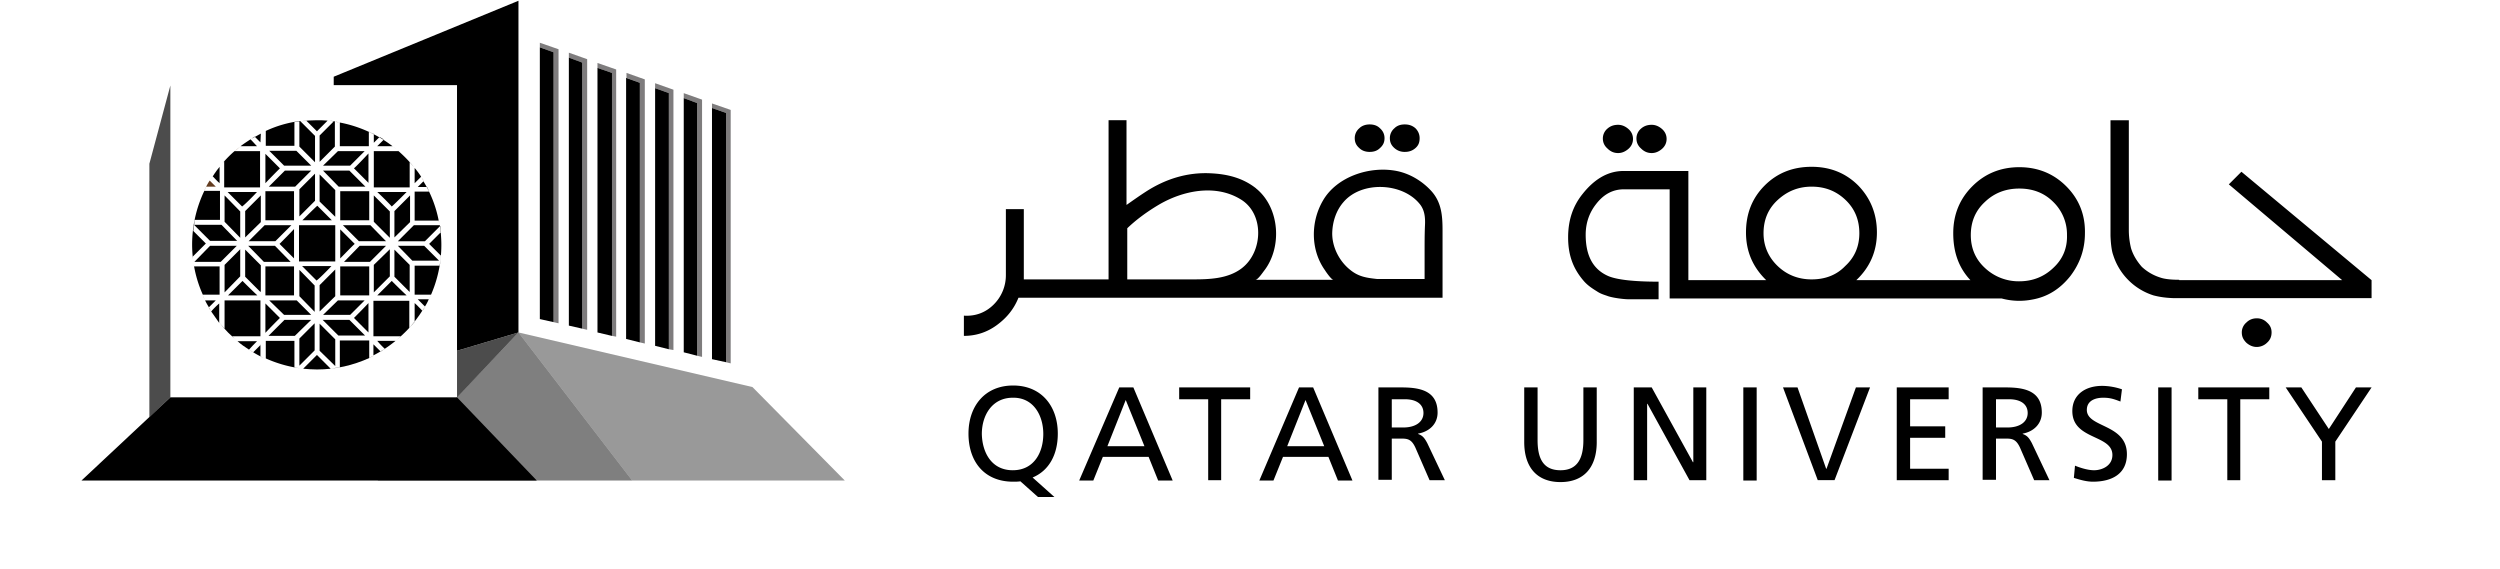 <svg xmlns="http://www.w3.org/2000/svg" width="211" height="48" fill="none"><g clip-path="url(#a)"><path fill="#000" d="M85.477 39.688c1.804 0 2.577-1.514 2.577-3.06 0-1.578-.838-3.093-2.577-3.06-1.74 0-2.61 1.482-2.61 3.06.033 1.547.806 3.06 2.61 3.06Zm.644.935c-.193.032-.419.032-.612.032-2.416 0-3.769-1.675-3.769-4.06 0-2.319 1.385-4.058 3.77-4.058 2.383 0 3.768 1.74 3.768 4.059 0 1.772-.74 3.125-2.126 3.705l1.836 1.643h-1.385l-1.482-1.321ZM95.012 33.761l-1.546 3.898h3.125l-1.579-3.898Zm-.547-1.063h1.191l3.319 7.86H97.75l-.806-1.997H93.08l-.805 1.997h-1.192l3.383-7.86ZM101.971 33.697h-2.449v-.999h5.992v.999h-2.448v6.83h-1.095v-6.83ZM110.186 33.761l-1.547 3.898h3.125l-1.578-3.898Zm-.548-1.063h1.192l3.318 7.86h-1.224l-.806-1.997h-3.833l-.805 1.997h-1.192l3.35-7.86ZM117.466 36.08h.966c1.063 0 1.708-.483 1.708-1.224 0-.708-.548-1.16-1.579-1.16h-1.095v2.385Zm-1.128-3.382h1.933c1.547 0 3.061.258 3.061 2.126 0 .967-.709 1.61-1.643 1.772v.032c.354.13.515.29.773.773l1.482 3.125h-1.289l-1.192-2.738c-.354-.773-.709-.773-1.321-.773h-.676v3.479h-1.128v-7.796ZM134.765 37.305c0 2.19-1.127 3.382-3.06 3.382s-3.06-1.192-3.06-3.382v-4.607h1.127v4.446c0 1.514.451 2.545 1.933 2.545 1.45 0 1.933-1.031 1.933-2.545v-4.446h1.127v4.607ZM137.89 32.698h1.514l3.48 6.314h.032v-6.314h1.095v7.828h-1.417l-3.544-6.443h-.032v6.443h-1.128v-7.828ZM148.263 32.698h-1.127v7.86h1.127v-7.86ZM154.835 40.526h-1.417l-2.932-7.828h1.224l2.416 6.862h.033l2.48-6.862h1.192l-2.996 7.828ZM160.086 32.698h4.381v.999h-3.254v2.287h2.964v.966h-2.964v2.61h3.254v.966h-4.381v-7.828ZM168.462 36.08h.966c1.064 0 1.708-.483 1.708-1.224 0-.708-.548-1.16-1.579-1.16h-1.095v2.385Zm-1.128-3.382h1.933c1.547 0 3.061.258 3.061 2.126 0 .967-.709 1.61-1.611 1.772v.032c.354.13.515.29.773.773l1.482 3.125h-1.289l-1.191-2.738c-.355-.773-.709-.773-1.321-.773h-.709v3.479h-1.128v-7.796ZM178.964 33.89c-.58-.226-.902-.322-1.45-.322-.644 0-1.385.225-1.385 1.03 0 1.515 3.382 1.16 3.382 3.738 0 1.675-1.288 2.319-2.867 2.319-.547 0-1.095-.161-1.61-.322l.096-1.031c.387.161 1.063.387 1.611.387.644 0 1.546-.355 1.546-1.289 0-1.74-3.382-1.256-3.382-3.705 0-1.385 1.095-2.126 2.513-2.126.515 0 1.127.097 1.675.29l-.129 1.03ZM183.281 32.698h-1.128v7.86h1.128v-7.86ZM187.984 33.697h-2.448v-.999h5.992v.999h-2.449v6.83h-1.095v-6.83ZM195.973 37.273l-3.06-4.575h1.321l2.319 3.511 2.288-3.511h1.32l-3.06 4.575v3.253h-1.128v-3.254ZM136.569 12.918c.322 0 .612-.129.87-.354.258-.226.386-.516.386-.838 0-.322-.128-.612-.386-.838-.258-.225-.548-.354-.87-.354-.354 0-.644.097-.902.322a1.083 1.083 0 0 0-.386.838c0 .322.128.612.386.837.258.258.548.387.902.387ZM139.404 12.918c.322 0 .612-.129.87-.354.258-.226.387-.516.387-.838 0-.322-.129-.612-.387-.838-.258-.225-.548-.354-.87-.354-.354 0-.644.097-.902.322a1.086 1.086 0 0 0-.386.838c0 .322.129.612.386.837.258.258.548.387.902.387ZM173.294 22.615c-.773.74-1.739 1.127-2.867 1.127a4.146 4.146 0 0 1-2.899-1.127c-.805-.741-1.192-1.675-1.192-2.77 0-1.128.387-2.062 1.192-2.803.773-.741 1.739-1.128 2.899-1.128 1.128 0 2.094.354 2.867 1.128a3.82 3.82 0 0 1 1.16 2.802c.032 1.096-.354 2.03-1.16 2.77Zm-20.392.966c-1.127 0-2.094-.386-2.867-1.127-.773-.741-1.192-1.675-1.192-2.77 0-1.128.387-2.063 1.192-2.803.806-.741 1.74-1.128 2.867-1.128 1.16 0 2.094.387 2.868 1.128.773.74 1.159 1.675 1.159 2.802 0 1.096-.386 2.03-1.192 2.77-.741.774-1.707 1.128-2.835 1.128Zm21.488-7.86c-1.063-1.063-2.384-1.61-3.963-1.61-1.578 0-2.899.547-3.962 1.61-1.063 1.063-1.611 2.384-1.611 3.962 0 1.643.483 2.932 1.45 3.963h-9.632c1.159-1.096 1.739-2.449 1.739-4.027 0-1.579-.548-2.9-1.578-3.963-1.063-1.063-2.384-1.578-3.931-1.578-1.578 0-2.899.515-3.962 1.578-1.063 1.063-1.579 2.384-1.579 3.963 0 1.61.58 2.931 1.708 4.027h-6.572v-9.214h-5.476c-1.45 0-2.578.838-3.447 1.933-.806.999-1.225 2.19-1.225 3.673 0 1.385.355 2.545 1.289 3.64.322.386.709.644 1.127.902.29.193.484.258.87.387.387.16 1.386.29 1.772.29h2.577v-1.483c-2.061 0-3.447-.16-4.188-.45-1.32-.548-1.965-1.708-1.965-3.512 0-.966.29-1.836.87-2.577.644-.838 1.417-1.256 2.352-1.256h3.865v9.213h28.027a5.67 5.67 0 0 0 2.545.097c1.321-.226 2.384-.902 3.254-1.998.805-1.063 1.224-2.255 1.224-3.608.032-1.578-.515-2.9-1.578-3.962ZM190.465 26.867c-.355 0-.645.129-.87.354a1.084 1.084 0 0 0-.387.838c0 .354.129.612.387.87.258.225.547.354.87.354.322 0 .644-.129.869-.354.258-.226.387-.516.387-.87 0-.355-.129-.612-.387-.838a1.164 1.164 0 0 0-.869-.354ZM183.925 23.613c-.709 0-1.256-.064-1.611-.193a4.047 4.047 0 0 1-1.546-.902c-.451-.515-.741-1.03-.902-1.546a6.41 6.41 0 0 1-.193-1.61v-9.214h-1.547v9.76c.032.838.129 1.354.226 1.611a5.177 5.177 0 0 0 1.288 2.127 5.186 5.186 0 0 0 2.126 1.288c.258.065.774.194 1.611.226h16.784v-1.514l-10.985-9.15-1.063 1.064 9.568 8.086h-13.756v-.033ZM118.561 12.821c.354 0 .644-.096.902-.322.258-.225.354-.483.354-.837 0-.323-.128-.612-.354-.838-.258-.225-.548-.322-.902-.322s-.644.097-.87.322a1.086 1.086 0 0 0-.386.838c0 .354.129.612.386.837.258.226.548.322.87.322ZM115.597 12.821c.355 0 .645-.096.87-.322.258-.225.387-.483.387-.837 0-.323-.129-.612-.387-.838-.225-.225-.515-.322-.87-.322-.322 0-.644.097-.869.322a1.084 1.084 0 0 0-.387.838c0 .354.129.612.387.837.225.226.547.322.869.322ZM120.236 21.23v2.319h-3.994c-.902-.097-1.579-.193-2.287-.773-.935-.741-1.547-1.965-1.514-3.157.032-.902.322-1.836.934-2.545 1.514-1.804 4.929-1.675 6.41.096.451.516.516 1.16.484 1.837-.033.74-.033 1.482-.033 2.223Zm-15.398 1.385c-1.192.934-2.803.966-4.253.966h-5.444v-4.316c.741-.71 1.643-1.386 2.738-2.03 1.965-1.128 4.639-1.707 6.766-.451 2.094 1.192 1.965 4.446.193 5.83Zm16.011-6.443c-.774-.87-1.837-1.514-2.964-1.74-2.287-.45-5.058.483-6.218 2.48-1.063 1.805-1.063 4.189.161 5.896.097.161.548.805.709.805h-6.572c.194 0 .612-.612.709-.74 1.546-1.966 1.353-5.284-.612-6.927 0 0-.032 0-.032-.032-1.128-.902-2.449-1.224-3.866-1.288-1.965-.097-3.801.483-5.444 1.546-.548.354-1.096.74-1.643 1.127v-7.151h-1.514V23.58H86.41v-5.927h-1.514v5.54a3.48 3.48 0 0 1-1.031 2.513c-.677.677-1.546 1-2.513.935v1.707c.999 0 1.933-.29 2.77-.902.838-.612 1.45-1.353 1.837-2.32H121.751V19.49c0-1.224-.065-2.352-.902-3.318Z"/><path fill="#000" fill-opacity=".7" d="m12.607 13.82 1.772-6.604v26.32l-1.772 1.675V13.82ZM38.572 29.605v3.93l5.187-5.476-5.187 1.546Z"/><path fill="#000" fill-opacity=".5" d="M31.871 40.558h21.487l-9.6-12.499-11.887 12.5Z"/><path fill="#7E7C7D" d="M49.557 27.834V4.994l-1.546-.548v.419l1.127.418v22.454l.42.097ZM52.005 28.413V5.863l-1.578-.548v.42l1.224.418v22.196l.354.064ZM54.422 28.993V6.701l-1.546-.548v.419l1.127.419v21.906l.419.096ZM56.838 29.541V7.571l-1.547-.548v.419l1.16.419v21.616l.387.064ZM59.254 30.12V8.409l-1.546-.548v.42l1.127.418v21.326l.419.097ZM61.67 30.669V9.278l-1.578-.548v.387l1.191.419v21.036l.387.097ZM47.141 27.286V4.156l-1.578-.548v.386l1.16.42v22.775l.418.097Z"/><path fill="#000" fill-opacity=".4" d="m71.302 40.558-7.796-7.892-19.747-4.607 9.6 12.5h17.943Z"/><path fill="#000" d="M21.692 28.8h-1.643c.29.258.612.483.966.709.226-.258.483-.516.677-.709ZM28.682 28.736v2.255c-.258.032-.515.096-.773.128l-1.16-1.16-1.16 1.16c.387.033.742.065 1.16.065 1.579 0 3.06-.355 4.414-.966v-1.482h-2.48ZM21.981 28.381v-3.028h-3.028v2.384c-.129-.161-.29-.322-.419-.483.451.58.967 1.095 1.547 1.546-.161-.129-.322-.258-.483-.419h2.383Z"/><path fill="#000" d="M24.849 28.768h-2.416v1.482c.998.45 2.061.74 3.157.87-.258-.033-.484-.065-.741-.097v-2.255ZM22.013 29.09l-.644.644c.322.194.677.387 1.031.548-.129-.064-.29-.129-.419-.193v-.999h.032ZM18.534 22.486h-2.158c-.032-.258-.097-.548-.097-.838l1.096-1.095-1.064-1.063c.033-.161.033-.354.065-.515l1.353 1.353h2.287l-1.32-1.354h-2.32c.032-.128.032-.29.064-.418h2.127v-2.449h-1.321a10.533 10.533 0 0 0-1.031 4.51c0 1.515.322 2.964.902 4.253h1.417v-2.384Z"/><path fill="#633C20" d="m18.212 15.753-.515-.515a5.13 5.13 0 0 0-.483.934c.064-.13.129-.29.193-.419h.805Z"/><path fill="#000" d="M17.31 25.353a5.2 5.2 0 0 0 .323.58l.58-.58h-.903ZM17.825 26.287l.677.967V25.61a6.676 6.676 0 0 0-.677.676ZM34.32 16.204h-2.48c.418.387 1.062 1.031 1.223 1.224.194-.16.838-.805 1.257-1.224ZM28.715 21.81c.386-.387 1.03-1.064 1.224-1.225l-1.224-1.224v2.448ZM32.902 17.847l-1.353-1.353v2.223l1.353 1.353v-2.223ZM32.483 29.444c-.129.065-.225.161-.354.226l-.612-.612v.934a10.379 10.379 0 0 0 1.868-1.224H31.84a6.4 6.4 0 0 0 .644.676ZM31.163 16.14h-2.448v2.448h2.448V16.14ZM30.293 20.36h2.287l-1.32-1.353h-2.32l1.353 1.353Z"/><path fill="#000" d="M31.517 25.353v3.028h2.32c-.162.13-.323.29-.484.419.419-.354.838-.74 1.192-1.128v-2.287h-3.028v-.032ZM34.996 27.157c-.129.161-.258.322-.419.483.387-.45.741-.902 1.064-1.417-.226-.226-.451-.483-.645-.644v1.578ZM18.534 15.463v-1.385c-.29.354-.547.74-.805 1.16.064-.13.161-.226.226-.355.193.194.386.419.58.58ZM33.289 20.038l1.32-1.29v-2.254l-1.32 1.32v2.224ZM26.75 11.082l.901-.902c-.322-.032-.612-.032-.934-.032-.483 0-.934.032-1.385.096.16-.032.354-.032.515-.064l.902.902Z"/><path fill="#633C20" d="M19.823 12.757c.161-.129.322-.29.516-.419a3.25 3.25 0 0 0-.516.42ZM22.014 11.275l.386-.193-.386.193ZM17.31 25.353c-.064-.129-.129-.258-.193-.419.064.129.129.29.193.419Z"/><path fill="#000" d="m34.932 19.007-1.353 1.353h2.287l1.288-1.289c.033.161.033.354.065.516l-.999.998.999.999c-.032.29-.065.58-.097.838h-2.126v2.448h1.385c-.064.129-.129.29-.193.419a10.521 10.521 0 0 0 1.063-4.607c0-.644-.064-1.289-.161-1.9 0 .064.032.16.032.225h-2.19Z"/><path fill="#633C20" d="M28.295 10.277c.13.032.258.032.387.064-.129-.032-.258-.064-.387-.064ZM35.544 14.915c.064.13.161.226.225.355a2.175 2.175 0 0 1-.225-.354ZM35.866 25.9a2.161 2.161 0 0 1-.225.355c.064-.129.16-.258.225-.354ZM31.55 30.024c-.13.065-.258.129-.42.194.13-.065.258-.13.42-.194ZM17.826 26.287c-.065-.129-.162-.225-.226-.354.097.096.161.225.226.354ZM21.37 29.734c-.13-.064-.226-.16-.355-.225.129.064.225.129.354.225Z"/><path fill="#000" d="m29.874 14.207 1.224 1.224v-2.48c-.386.418-1.03 1.095-1.224 1.256ZM21.981 12.016l.033-.74-.87.482c.129-.064.225-.16.354-.225l.483.483ZM18.92 15.753v.065h3.029v-3.06H19.79c-.483.418-.901.869-1.288 1.352.129-.161.258-.322.419-.483v2.126ZM24.849 12.306V10.31c.129-.032.257-.032.418-.065v2.127l1.321 1.32v-2.223l-1.256-1.256a9.715 9.715 0 0 0-2.9.838v1.256h2.417ZM21.144 11.758c-.29.194-.548.355-.838.58h1.386c-.161-.16-.355-.386-.548-.58ZM31.13 12.338v-1.224c.13.065.258.13.42.193v.741l.482-.483c.13.065.258.13.355.226l-.548.547h1.289a10.528 10.528 0 0 0-4.446-1.997v1.997h2.449Z"/><path fill="#000" d="M31.55 12.757v3.061h3.027V13.69c.13.161.29.323.42.484a11.205 11.205 0 0 0-1.87-1.837c.162.13.323.258.516.42H31.55ZM26.975 11.436v2.223l1.288-1.289v-2.126a3.937 3.937 0 0 0-.612-.064c.161 0 .355.032.516.064l-1.192 1.192Z"/><path fill="#000" d="M35.544 14.915a6.273 6.273 0 0 0-.548-.74v1.288l.548-.548ZM36.027 15.753c.064.129.129.258.193.419h-1.224v2.448h2.03a9.895 9.895 0 0 0-1.289-3.318l-.483.483h.773v-.032ZM30.776 12.757h-2.255l-1.256 1.224h2.287l1.224-1.224ZM25.267 30.862l1.289-1.289v-2.287l-1.289 1.288v2.288ZM25.267 24.999l1.289 1.32v-2.222l-1.289-1.321v2.223ZM24.011 26.996l-1.353 1.353h2.223l1.385-1.353h-2.255ZM27.974 22.454h-2.48l1.223 1.224c.226-.161.87-.806 1.257-1.224ZM30.84 15.753 29.488 14.4h-2.223l1.32 1.353h2.255ZM20.467 23.71l-1.224 1.224h2.48a53.338 53.338 0 0 1-1.256-1.224ZM20.693 23.356l1.288 1.288v-.032h.032v-2.223l-1.32-1.32v2.287ZM26.975 29.605l1.32 1.289v-2.255l-1.32-1.32v2.286ZM23.206 20.746H20.95l1.321 1.353h2.255l-1.32-1.353ZM30.357 20.746l-1.32 1.353h2.19l1.353-1.353h-2.223ZM33.063 23.71l-1.224 1.224h2.48a53.498 53.498 0 0 1-1.256-1.224ZM35.801 20.746H33.58l1.224 1.257h2.255L35.8 20.746ZM33.289 23.356l1.288 1.288v-2.287l-1.288-1.289v2.288ZM35.254 25.256l.612.612a3.67 3.67 0 0 0 .322-.612h-.934ZM27.232 26.996l1.321 1.32h2.255l-1.32-1.32h-2.256ZM29.874 26.835l1.224 1.224v-2.48c-.386.418-1.03 1.063-1.224 1.256ZM32.902 21.036l-1.353 1.321v2.32l1.353-1.353v-2.288ZM31.163 22.486h-2.448v2.448h2.448v-2.448ZM20.274 21.036l-1.32 1.321v2.32l1.32-1.353v-2.288ZM23.624 26.835 22.4 25.611v2.48c.387-.418 1.031-1.063 1.224-1.256ZM23.592 20.585l1.224 1.224v-2.48c-.386.419-1.03 1.063-1.224 1.256ZM30.776 25.353h-2.255l-1.256 1.224h2.287l1.224-1.224ZM26.975 24.064v2.223L28.295 25v-2.255l-1.32 1.32ZM24.816 16.14H22.4v2.448h2.416V16.14ZM28.295 16.043l-1.32-1.32v2.286l1.32 1.289v-2.255ZM28.296 19.007h-3.06v3.06h3.06v-3.06ZM24.816 22.486H22.4v2.448h2.416v-2.448ZM17.729 20.746l-1.32 1.353h2.222l1.353-1.353h-2.255ZM26.266 26.577l-1.224-1.224h-2.32l1.257 1.224h2.287ZM26.266 14.4h-2.223l-1.353 1.353h2.223l1.353-1.353ZM26.266 13.981l-1.256-1.256h-2.288l1.257 1.256h2.287ZM23.624 14.207 22.4 12.983v2.48c.387-.419 1.031-1.063 1.224-1.256ZM20.693 20.038l1.32-1.29v-2.254l-1.32 1.32v2.224ZM23.238 20.36l1.353-1.353h-2.255l-1.353 1.353h2.255ZM21.692 16.204H19.21l1.224 1.224c.226-.16.87-.805 1.257-1.224ZM20.274 17.847l-1.32-1.353v2.223l1.32 1.353v-2.223ZM25.525 18.588h2.48l-1.223-1.224c-.226.193-.87.837-1.257 1.224ZM25.267 18.266l1.321-1.321v-2.287l-1.32 1.32v2.288Z"/><path fill="#633C20" d="M37.026 18.588c0 .064.032.129.032.161 0-.032 0-.097-.032-.161Z"/><path fill="#000" d="m38.572 29.605 5.186-1.546V.064L28.166 6.475v.709h10.406v22.421ZM38.572 33.536H14.38l-7.506 7.023h38.432l-6.733-7.023ZM46.722 4.413l-1.16-.418V26.93l1.16.258V4.413ZM49.139 5.283l-1.128-.419V27.48l1.127.258V5.283ZM51.651 6.153l-1.224-.419V28.06l1.224.29V6.153ZM54.003 6.99l-1.16-.418v22.035l1.16.29V6.99ZM56.451 7.86l-1.16-.418v21.745l1.16.29V7.86ZM58.835 8.698l-1.127-.419v21.455l1.127.29V8.698ZM61.283 9.536l-1.191-.42v21.198l1.191.258V9.535Z"/></g><defs><clipPath id="a"><path fill="#fff" d="M.301 0h210.04v48H.301z"/></clipPath></defs></svg>